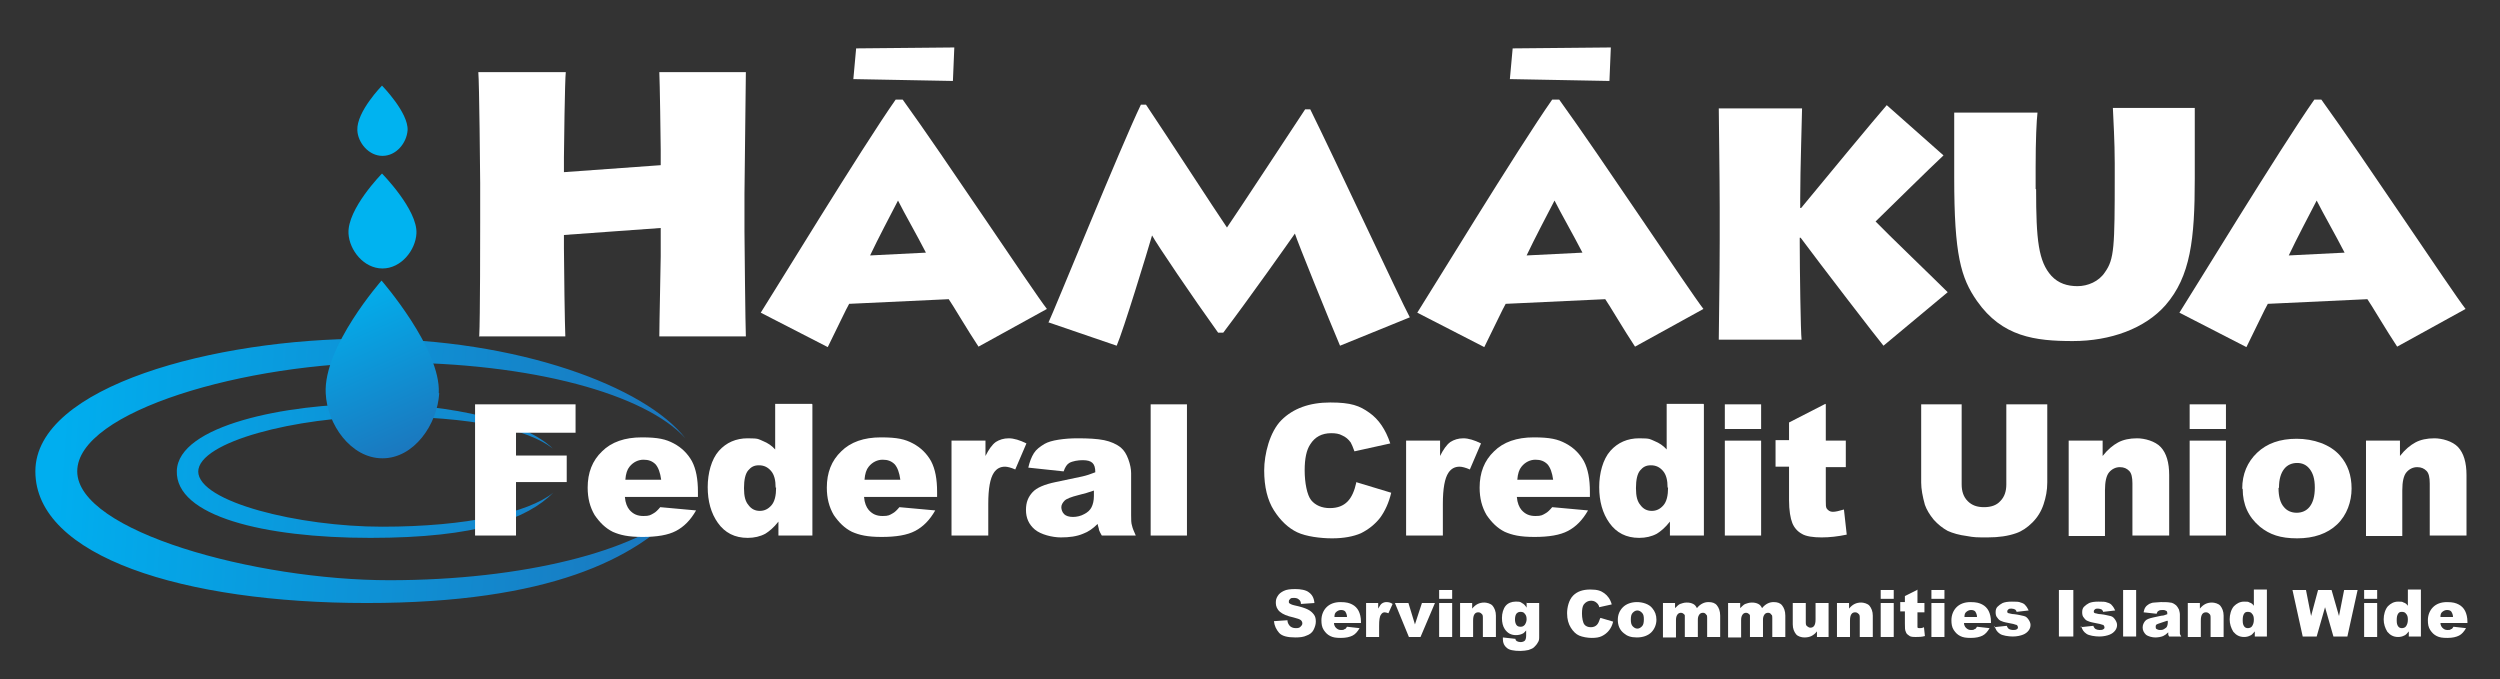 <?xml version="1.0" encoding="UTF-8"?>
<svg xmlns="http://www.w3.org/2000/svg" xmlns:xlink="http://www.w3.org/1999/xlink" id="Layer_1" data-name="Layer 1" version="1.1" viewBox="0 0 537.3 146">
  <rect x="0" y="0" width="537.3" height="146" fill="#333333" stroke="none"/>
  <defs>
    <style>
      .cls-1 {
        fill: url(#linear-gradient);
      }

      .cls-1, .cls-2, .cls-3, .cls-4, .cls-5 {
        stroke-width: 0px;
      }

      .cls-2 {
        fill: url(#New_Gradient_Swatch_2-2);
      }

      .cls-3 {
        fill: url(#New_Gradient_Swatch_2);
      }

      .cls-4 {
        fill: #00b3f0;
      }

      .cls-5 {
        fill: #fff;
      }
    </style>
    <linearGradient id="New_Gradient_Swatch_2" data-name="New Gradient Swatch 2" x1="12.7" y1="96.7" x2="149.8" y2="106.2" gradientUnits="userSpaceOnUse">
      <stop offset="0" stop-color="#00aeef"></stop>
      <stop offset="1" stop-color="#1c75bc"></stop>
    </linearGradient>
    <linearGradient id="New_Gradient_Swatch_2-2" data-name="New Gradient Swatch 2" x1="12.7" y1="96.7" x2="149.9" y2="106.2" xlink:href="#New_Gradient_Swatch_2"></linearGradient>
    <linearGradient id="linear-gradient" x1="72.1" y1="61.1" x2="88.6" y2="98.4" gradientUnits="userSpaceOnUse">
      <stop offset="0" stop-color="#00b3f0"></stop>
      <stop offset="1" stop-color="#1c75bc"></stop>
    </linearGradient>
  </defs>
  <g>
    <path class="cls-3" d="M16.6,101.3c0-12.9,36.2-23.4,67.1-23.4s55.1,6.9,63.6,16.3c-8.6-11.1-36-21.4-68.5-21.4S7.6,83,7.6,101.3s31.8,28.3,71.2,28.3,57.8-9.6,67.5-20.1c-9.4,8.9-33.8,15.2-62.6,15.2s-67.1-10.5-67.1-23.4Z"></path>
    <path class="cls-2" d="M42.6,101.4c0-6.5,21.2-11.8,39.5-11.9,19.4,0,31.5,2.8,36.7,6.9-5.7-5.6-21.1-9.6-39.2-9.6s-41.3,4.6-41.6,14.4c-.3,9.7,18.6,14.4,41.6,14.4s33.7-4.1,39.3-9.7c-5.4,4.3-18.6,7.3-36.8,7.3-17.8,0-39.5-5.3-39.5-11.9Z"></path>
    <path class="cls-1" d="M94.4,84.5c-.4,6.7-5.4,14-12.2,14s-11.9-7.3-12.2-14c-.5-10,12-24.2,12-24.2,0,0,12.8,14.7,12.3,24.2Z"></path>
    <path class="cls-4" d="M89.5,50.2c-.2,3.6-3.3,7.5-7.3,7.5s-7.1-3.9-7.3-7.5c-.3-5.3,7.2-12.9,7.2-12.9,0,0,7.7,7.8,7.4,12.9Z"></path>
    <path class="cls-4" d="M87.6,28c-.2,2.7-2.4,5.5-5.4,5.5s-5.3-2.9-5.4-5.5c-.2-4,5.3-9.6,5.3-9.6,0,0,5.7,5.8,5.5,9.6Z"></path>
  </g>
  <g>
    <path class="cls-5" d="M103,72.2c.2-3.5.2-22.2.2-24.3v-8.6c0-1.4-.2-21.9-.4-23.8h18.8c-.2,1.4-.4,16.9-.4,18.3v3.2l20.8-1.5v-3.4c0-1.4-.2-14.9-.3-16.6h18.6c0,1.9-.3,24.3-.3,26.2v8c0,1,.2,21,.3,22.6h-18.6c0-2.7.3-15.7.3-17.2v-6.1l-20.8,1.5v2.9c0,3.6.2,17,.3,18.9h-18.6Z"></path>
    <path class="cls-5" d="M163.5,67.2c2.2-3.4,21.7-35.4,29-45.8h1.5c8.9,12.3,27.9,41,31,45l-14.7,8.1c-2.2-3.3-5.8-9.4-6.4-10.2l-21.4,1c-.4.6-3,6.1-4.6,9.3l-14.4-7.4ZM184,10.4l21.1-.2-.3,7.2-21.4-.4.6-6.6ZM199,54.3c-2-3.9-4.6-8.4-6-11.2-1.7,3.3-4.2,8-6,11.8l12-.6Z"></path>
    <path class="cls-5" d="M225.3,69.4c1.3-2.7,15.7-38.2,19.9-46.9h1.1c4.5,6.7,15,22.9,17.4,26.4,2.8-4.1,12.9-19.5,16.8-25.4h1.1c5,10.1,19.4,41,21.4,44.7l-15,6.1c-2.3-5.4-9.1-22.2-9.7-24.1-.9,1.3-10,14.2-15.4,21.3h-1.1c-5.6-7.8-13.1-18.9-14.2-20.9-1,3.5-6.2,20.5-7.6,23.7l-14.6-5Z"></path>
    <path class="cls-5" d="M304.6,67.2c2.2-3.4,21.7-35.4,29-45.8h1.5c8.9,12.3,27.9,41,31,45l-14.7,8.1c-2.2-3.3-5.8-9.4-6.4-10.2l-21.4,1c-.4.6-3,6.1-4.6,9.3l-14.4-7.4ZM325.1,10.4l21.1-.2-.3,7.2-21.4-.4.6-6.6ZM340.1,54.3c-2-3.9-4.6-8.4-6-11.2-1.7,3.3-4.2,8-6,11.8l12-.6Z"></path>
    <path class="cls-5" d="M369.4,73c0-2,.2-13.5.2-21.3v-7.2c0-5.9-.2-19.6-.2-21.2h17.9c0,1.1-.4,13.4-.4,19.4v2h.2c3.6-4.4,16.7-20.2,18.4-22.1l12.2,10.8c-2.9,2.7-10.6,10.3-14.6,14.2,2.6,2.7,12.6,12.3,15.5,15.2l-13.8,11.5c-1.2-1.4-13.8-17.8-17.8-23.2h-.2v1.2c0,5.3.2,19.4.4,20.7h-17.9Z"></path>
    <path class="cls-5" d="M437.6,40.7c0,10.9.5,15.5,3.3,18.6,1.5,1.6,3.4,2.2,5.6,2.2s4.6-1,5.9-3c2-2.8,2.1-5.4,2.1-20.8v-2.6c0-4.7-.3-9.4-.4-11.9h17.6c0,1.5,0,6.6,0,12v3.2c0,13-.9,21-6.3,27.2-4.4,5-11.8,7.7-19.9,7.7s-15.2-.9-20.6-8.6c-3.5-5-4.9-10-4.9-26.5v-3.7c0-3.1,0-8.8,0-10.3h17.9c-.2,1.8-.4,5.6-.4,11.8v4.6Z"></path>
    <path class="cls-5" d="M468.4,67.2c2.2-3.4,21.7-35.4,29-45.8h1.5c8.9,12.3,27.9,41,31,45l-14.7,8.1c-2.2-3.3-5.8-9.4-6.4-10.2l-21.4,1c-.4.6-3,6.1-4.6,9.3l-14.4-7.4ZM503.9,54.3c-2-3.9-4.6-8.4-6-11.2-1.7,3.3-4.2,8-6,11.8l12-.6Z"></path>
  </g>
  <g>
    <path class="cls-5" d="M102.2,86.9h21.5v6.1h-12.8v4.9h10.9v5.7h-10.9v11.5h-8.8v-28.2Z"></path>
    <path class="cls-5" d="M150,106.8h-15.7c.1,1.3.5,2.2,1,2.8.8.9,1.7,1.3,3,1.3s1.5-.2,2.2-.6c.4-.2.9-.7,1.4-1.3l7.7.7c-1.2,2.1-2.6,3.5-4.3,4.4-1.7.9-4.1,1.3-7.2,1.3s-4.8-.4-6.4-1.1c-1.6-.8-2.8-2-3.9-3.6-1-1.7-1.5-3.6-1.5-5.9,0-3.2,1-5.8,3.1-7.8,2-2,4.9-3,8.5-3s5.2.4,6.9,1.3c1.7.9,3,2.2,3.9,3.8.9,1.7,1.3,3.9,1.3,6.6v.9ZM142.1,103.1c-.2-1.5-.6-2.6-1.2-3.3-.7-.7-1.5-1-2.6-1s-2.2.5-3,1.5c-.5.6-.8,1.5-.9,2.8h7.7Z"></path>
    <path class="cls-5" d="M174.6,86.9v28.2h-7.3v-3c-1,1.3-2,2.1-2.8,2.6-1.1.6-2.4.9-3.8.9-2.8,0-4.9-1.1-6.4-3.2-1.5-2.1-2.2-4.7-2.2-7.7s.8-6,2.4-7.8c1.6-1.8,3.7-2.7,6.2-2.7s2.3.2,3.3.6c1,.4,1.9,1,2.6,1.8v-9.8h7.9ZM166.7,104.8c0-1.6-.3-2.8-1-3.6-.7-.8-1.5-1.2-2.6-1.2s-1.7.4-2.3,1.1-.9,2-.9,3.8.3,2.9,1,3.7c.6.8,1.4,1.2,2.4,1.2s1.8-.4,2.5-1.2c.7-.8,1-2.1,1-3.8Z"></path>
    <path class="cls-5" d="M201.4,106.8h-15.7c.1,1.3.5,2.2,1,2.8.8.9,1.7,1.3,3,1.3s1.5-.2,2.2-.6c.4-.2.9-.7,1.4-1.3l7.7.7c-1.2,2.1-2.6,3.5-4.3,4.4-1.7.9-4.1,1.3-7.2,1.3s-4.8-.4-6.4-1.1c-1.6-.8-2.8-2-3.9-3.6-1-1.7-1.5-3.6-1.5-5.9,0-3.2,1-5.8,3.1-7.8,2-2,4.9-3,8.5-3s5.2.4,6.9,1.3c1.7.9,3,2.2,3.9,3.8.9,1.7,1.3,3.9,1.3,6.6v.9ZM193.5,103.1c-.2-1.5-.6-2.6-1.2-3.3-.7-.7-1.5-1-2.6-1s-2.2.5-3,1.5c-.5.6-.8,1.5-.9,2.8h7.7Z"></path>
    <path class="cls-5" d="M204.5,94.7h7.3v3.3c.7-1.4,1.4-2.4,2.2-3,.8-.5,1.7-.8,2.8-.8s2.4.4,3.8,1.1l-2.4,5.6c-.9-.4-1.7-.6-2.2-.6-1,0-1.8.4-2.4,1.3-.8,1.2-1.2,3.4-1.2,6.7v6.8h-7.9v-20.4Z"></path>
    <path class="cls-5" d="M228.5,101.3l-7.5-.8c.3-1.3.7-2.3,1.2-3.1s1.3-1.4,2.3-2c.7-.4,1.7-.7,3-.9,1.3-.2,2.6-.3,4.1-.3,2.3,0,4.2.1,5.7.4,1.4.3,2.6.8,3.6,1.6.7.6,1.2,1.4,1.6,2.5.4,1.1.6,2.1.6,3v9c0,1,0,1.7.2,2.3.1.5.4,1.2.8,2.1h-7.3c-.3-.5-.5-.9-.6-1.2,0-.3-.2-.7-.3-1.3-1,1-2,1.7-3.1,2.1-1.4.6-3,.8-4.8.8s-4.3-.6-5.6-1.7c-1.3-1.1-1.9-2.5-1.9-4.2s.5-2.8,1.4-3.8c.9-1,2.6-1.7,5-2.2,2.9-.6,4.8-1,5.7-1.2.9-.2,1.8-.5,2.8-.9,0-1-.2-1.6-.6-2s-1.1-.6-2.1-.6-2.2.2-2.9.6c-.5.3-.9.9-1.2,1.8ZM235.2,105.4c-1.1.4-2.2.7-3.4,1-1.6.4-2.6.8-3,1.2-.4.4-.7.9-.7,1.4s.2,1.1.6,1.5,1.1.6,1.9.6,1.7-.2,2.4-.6c.8-.4,1.3-.9,1.6-1.5.3-.6.5-1.4.5-2.4v-1.3Z"></path>
    <path class="cls-5" d="M247.3,86.9h7.8v28.2h-7.8v-28.2Z"></path>
    <path class="cls-5" d="M291.4,103.6l7.6,2.3c-.5,2.1-1.3,3.9-2.4,5.4-1.1,1.4-2.5,2.5-4.1,3.3-1.6.7-3.7,1.1-6.2,1.1s-5.6-.4-7.5-1.3c-1.9-.9-3.6-2.5-5-4.7-1.4-2.2-2.1-5.1-2.1-8.6s1.2-8.3,3.7-10.8c2.5-2.5,6-3.8,10.5-3.8s6.3.7,8.4,2.2c2,1.4,3.5,3.6,4.5,6.6l-7.7,1.7c-.3-.9-.6-1.5-.8-1.9-.5-.7-1.1-1.2-1.8-1.5-.7-.4-1.5-.5-2.4-.5-2,0-3.5.8-4.5,2.4-.8,1.2-1.2,3-1.2,5.6s.5,5.3,1.4,6.4,2.3,1.7,4,1.7,2.9-.5,3.8-1.4c.9-.9,1.5-2.3,1.9-4.1Z"></path>
    <path class="cls-5" d="M302.2,94.7h7.3v3.3c.7-1.4,1.4-2.4,2.2-3,.8-.5,1.7-.8,2.8-.8s2.4.4,3.8,1.1l-2.4,5.6c-.9-.4-1.7-.6-2.2-.6-1,0-1.8.4-2.4,1.3-.8,1.2-1.2,3.4-1.2,6.7v6.8h-7.9v-20.4Z"></path>
    <path class="cls-5" d="M341.7,106.8h-15.7c.1,1.3.5,2.2,1,2.8.8.9,1.7,1.3,3,1.3s1.5-.2,2.2-.6c.4-.2.9-.7,1.4-1.3l7.7.7c-1.2,2.1-2.6,3.5-4.3,4.4-1.7.9-4.1,1.3-7.2,1.3s-4.8-.4-6.4-1.1c-1.6-.8-2.8-2-3.9-3.6-1-1.7-1.5-3.6-1.5-5.9,0-3.2,1-5.8,3.1-7.8,2-2,4.9-3,8.5-3s5.2.4,6.9,1.3c1.7.9,3,2.2,3.9,3.8.9,1.7,1.3,3.9,1.3,6.6v.9ZM333.8,103.1c-.2-1.5-.6-2.6-1.2-3.3-.7-.7-1.5-1-2.6-1s-2.2.5-3,1.5c-.5.6-.8,1.5-.9,2.8h7.7Z"></path>
    <path class="cls-5" d="M366.2,86.9v28.2h-7.3v-3c-1,1.3-2,2.1-2.8,2.6-1.1.6-2.4.9-3.8.9-2.8,0-4.9-1.1-6.4-3.2s-2.2-4.7-2.2-7.7.8-6,2.4-7.8c1.6-1.8,3.7-2.7,6.2-2.7s2.3.2,3.3.6c1,.4,1.9,1,2.6,1.8v-9.8h7.9ZM358.4,104.8c0-1.6-.3-2.8-1-3.6-.7-.8-1.5-1.2-2.6-1.2s-1.7.4-2.3,1.1-.9,2-.9,3.8.3,2.9,1,3.7c.6.8,1.4,1.2,2.4,1.2s1.8-.4,2.5-1.2c.7-.8,1-2.1,1-3.8Z"></path>
    <path class="cls-5" d="M370.7,86.9h7.8v5.3h-7.8v-5.3ZM370.7,94.7h7.8v20.4h-7.8v-20.4Z"></path>
    <path class="cls-5" d="M392.4,86.9v7.8h4.3v5.7h-4.3v7.2c0,.9,0,1.4.2,1.7.3.4.7.7,1.3.7s1.4-.2,2.4-.5l.6,5.4c-1.9.4-3.7.6-5.4.6s-3.4-.2-4.3-.8c-.9-.5-1.6-1.3-2-2.3s-.7-2.7-.7-4.9v-7.2h-2.9v-5.7h2.9v-3.8l7.8-4Z"></path>
    <path class="cls-5" d="M431.3,86.9h8.7v16.8c0,1.7-.3,3.2-.8,4.7-.5,1.5-1.3,2.8-2.4,3.9s-2.3,1.9-3.5,2.3c-1.7.6-3.7.9-6.1.9s-2.9,0-4.5-.3c-1.6-.2-3-.6-4.1-1.1-1.1-.6-2.1-1.4-3-2.4-.9-1.1-1.5-2.1-1.9-3.2-.5-1.8-.8-3.4-.8-4.8v-16.8h8.7v17.2c0,1.5.4,2.7,1.3,3.6.9.9,2,1.3,3.5,1.3s2.7-.4,3.5-1.3c.9-.9,1.3-2.1,1.3-3.6v-17.2Z"></path>
    <path class="cls-5" d="M444.6,94.7h7.3v3.3c1.1-1.4,2.2-2.3,3.3-2.9,1.1-.6,2.5-.9,4.1-.9s3.9.6,5.1,1.9,1.8,3.3,1.8,6v13h-7.9v-11.2c0-1.3-.2-2.2-.7-2.7s-1.1-.8-2-.8-1.7.4-2.3,1.1c-.6.7-.9,2-.9,3.9v9.8h-7.8v-20.4Z"></path>
    <path class="cls-5" d="M470.6,86.9h7.8v5.3h-7.8v-5.3ZM470.6,94.7h7.8v20.4h-7.8v-20.4Z"></path>
    <path class="cls-5" d="M481.9,105c0-3.1,1.1-5.7,3.2-7.7,2.1-2,4.9-3,8.5-3s7.2,1.2,9.3,3.6c1.7,1.9,2.5,4.3,2.5,7.1s-1,5.7-3.1,7.7c-2.1,2-5,3-8.6,3s-5.9-.8-8-2.5c-2.5-2.1-3.7-4.8-3.7-8.1ZM489.7,104.9c0,1.8.4,3.2,1.1,4,.7.9,1.7,1.3,2.8,1.3s2.1-.4,2.8-1.3c.7-.9,1.1-2.2,1.1-4.1s-.4-3.1-1.1-4c-.7-.9-1.6-1.3-2.7-1.3s-2.1.4-2.8,1.3c-.7.9-1.1,2.2-1.1,4Z"></path>
    <path class="cls-5" d="M508.5,94.7h7.3v3.3c1.1-1.4,2.2-2.3,3.3-2.9,1.1-.6,2.5-.9,4.1-.9s3.9.6,5.1,1.9,1.8,3.3,1.8,6v13h-7.9v-11.2c0-1.3-.2-2.2-.7-2.7s-1.1-.8-2-.8-1.7.4-2.3,1.1c-.6.7-.9,2-.9,3.9v9.8h-7.8v-20.4Z"></path>
  </g>
  <g>
    <path class="cls-5" d="M273.8,133.5l2.9-.2c0,.5.2.8.4,1.1.3.4.8.6,1.4.6s.8-.1,1-.3c.2-.2.4-.4.4-.7s-.1-.5-.3-.7-.8-.4-1.6-.6c-1.4-.3-2.3-.7-2.9-1.2-.6-.5-.9-1.2-.9-1.9s.1-1,.4-1.5c.3-.5.7-.8,1.3-1.1.6-.3,1.4-.4,2.5-.4s2.3.2,2.9.7c.7.5,1.1,1.2,1.2,2.3l-2.9.2c0-.5-.2-.8-.5-1-.2-.2-.6-.3-1-.3s-.6,0-.8.2c-.2.2-.3.3-.3.6s0,.3.2.4c.1.1.5.3,1,.4,1.4.3,2.3.6,2.9.9.6.3,1,.7,1.3,1.1.3.4.4.9.4,1.5s-.2,1.2-.5,1.8-.9,1-1.5,1.2c-.6.3-1.4.4-2.4.4-1.7,0-2.9-.3-3.5-1s-1-1.5-1.1-2.5Z"></path>
    <path class="cls-5" d="M292.3,133.9h-5.6c0,.4.2.8.4,1,.3.3.6.5,1.1.5s.5,0,.8-.2c.2,0,.3-.2.5-.5l2.7.3c-.4.7-.9,1.3-1.5,1.6-.6.3-1.4.5-2.5.5s-1.7-.1-2.3-.4c-.6-.3-1-.7-1.4-1.3-.4-.6-.5-1.3-.5-2.1,0-1.1.4-2.1,1.1-2.8.7-.7,1.7-1.1,3-1.1s1.9.2,2.5.5,1.1.8,1.4,1.4.5,1.4.5,2.3v.3ZM289.5,132.6c0-.5-.2-.9-.4-1.2-.2-.2-.5-.3-.9-.3s-.8.2-1.1.5c-.2.2-.3.5-.3,1h2.7Z"></path>
    <path class="cls-5" d="M293.6,129.6h2.6v1.2c.3-.5.5-.9.8-1.1.3-.2.6-.3,1-.3s.9.1,1.3.4l-.9,2c-.3-.1-.6-.2-.8-.2-.4,0-.6.2-.8.5-.3.4-.4,1.2-.4,2.4v2.4h-2.8v-7.3Z"></path>
    <path class="cls-5" d="M299.8,129.6h2.9l1.4,4.6,1.5-4.6h2.8l-3.1,7.3h-2.5l-3-7.3Z"></path>
    <path class="cls-5" d="M309.3,126.8h2.8v1.9h-2.8v-1.9ZM309.3,129.6h2.8v7.3h-2.8v-7.3Z"></path>
    <path class="cls-5" d="M313.8,129.6h2.6v1.2c.4-.5.8-.8,1.2-1,.4-.2.9-.3,1.4-.3s1.4.2,1.8.7c.4.5.7,1.2.7,2.1v4.6h-2.8v-4c0-.5,0-.8-.3-1-.2-.2-.4-.3-.7-.3s-.6.1-.8.4-.3.7-.3,1.4v3.5h-2.8v-7.3Z"></path>
    <path class="cls-5" d="M328.2,129.6h2.6v7.2c0,.5,0,.9-.3,1.3-.2.4-.5.7-.8,1-.3.3-.7.4-1.2.6-.5.1-1.1.2-1.7.2-1.5,0-2.5-.2-3-.7-.5-.4-.8-1-.8-1.8s0-.2,0-.4l2.7.3c0,.3.2.4.3.5.2.1.5.2.8.2s.7-.1.9-.3c.2-.2.3-.6.3-1.1v-1.1c-.3.3-.5.6-.8.7-.4.2-.9.3-1.4.3-1,0-1.8-.4-2.4-1.3-.4-.6-.6-1.4-.6-2.4s.3-2,.8-2.6,1.3-.9,2.1-.9,1,0,1.4.3c.4.2.7.5,1,1v-1.1ZM325.6,133.1c0,.5.1.9.3,1.2.2.3.5.4.9.4s.6-.1.9-.4c.2-.3.4-.7.4-1.2s-.1-.9-.4-1.2c-.2-.3-.5-.4-.9-.4s-.6.1-.9.4c-.2.3-.3.7-.3,1.3Z"></path>
    <path class="cls-5" d="M344,132.8l2.7.8c-.2.8-.5,1.4-.9,1.9s-.9.9-1.5,1.2c-.6.3-1.3.4-2.2.4s-2-.2-2.7-.5c-.7-.3-1.3-.9-1.8-1.7-.5-.8-.8-1.8-.8-3.1s.4-2.9,1.3-3.8c.9-.9,2.1-1.3,3.7-1.3s2.3.3,3,.8c.7.5,1.3,1.3,1.6,2.4l-2.7.6c0-.3-.2-.5-.3-.7-.2-.2-.4-.4-.6-.5s-.5-.2-.8-.2c-.7,0-1.2.3-1.6.8-.3.4-.4,1.1-.4,2s.2,1.9.5,2.3c.3.4.8.6,1.4.6s1-.2,1.3-.5c.3-.3.5-.8.7-1.4Z"></path>
    <path class="cls-5" d="M347.7,133.2c0-1.1.4-2,1.1-2.7.7-.7,1.8-1.1,3-1.1s2.6.4,3.3,1.3c.6.7.9,1.5.9,2.5s-.4,2-1.1,2.7c-.7.7-1.8,1.1-3.1,1.1s-2.1-.3-2.8-.9c-.9-.7-1.3-1.7-1.3-2.9ZM350.5,133.2c0,.6.1,1.1.4,1.4.3.3.6.5,1,.5s.7-.2,1-.5c.3-.3.4-.8.4-1.5s-.1-1.1-.4-1.4c-.3-.3-.6-.5-1-.5s-.7.2-1,.5c-.3.3-.4.8-.4,1.4Z"></path>
    <path class="cls-5" d="M357.4,129.6h2.6v1.1c.4-.4.8-.8,1.1-.9s.8-.3,1.4-.3,1,.1,1.4.3.6.5.8.9c.4-.5.8-.8,1.2-1,.4-.2.8-.3,1.3-.3.8,0,1.4.2,1.8.7.4.5.7,1.2.7,2.2v4.6h-2.8v-4.1c0-.3,0-.6-.2-.7-.2-.3-.4-.4-.7-.4s-.6.1-.8.4-.3.6-.3,1.1v3.7h-2.8v-4c0-.3,0-.5,0-.6,0-.2-.2-.3-.3-.4-.1-.1-.3-.2-.5-.2-.3,0-.6.1-.8.4s-.3.6-.3,1.2v3.7h-2.8v-7.3Z"></path>
    <path class="cls-5" d="M371.4,129.6h2.6v1.1c.4-.4.8-.8,1.1-.9s.8-.3,1.4-.3,1,.1,1.4.3.6.5.8.9c.4-.5.8-.8,1.2-1,.4-.2.8-.3,1.3-.3.8,0,1.4.2,1.8.7.4.5.7,1.2.7,2.2v4.6h-2.8v-4.1c0-.3,0-.6-.2-.7-.2-.3-.4-.4-.7-.4s-.6.1-.8.4-.3.6-.3,1.1v3.7h-2.8v-4c0-.3,0-.5,0-.6,0-.2-.2-.3-.3-.4-.1-.1-.3-.2-.5-.2-.3,0-.6.1-.8.4s-.3.6-.3,1.2v3.7h-2.8v-7.3Z"></path>
    <path class="cls-5" d="M393.1,136.9h-2.6v-1.2c-.4.5-.8.8-1.2,1-.4.2-.9.3-1.5.3s-1.4-.2-1.8-.7c-.4-.5-.7-1.2-.7-2.1v-4.6h2.8v4c0,.5,0,.8.3,1s.4.3.7.3.6-.1.8-.4c.2-.3.3-.7.3-1.4v-3.5h2.8v7.3Z"></path>
    <path class="cls-5" d="M394.8,129.6h2.6v1.2c.4-.5.8-.8,1.2-1,.4-.2.9-.3,1.4-.3s1.4.2,1.8.7c.4.5.7,1.2.7,2.1v4.6h-2.8v-4c0-.5,0-.8-.3-1-.2-.2-.4-.3-.7-.3s-.6.1-.8.4-.3.7-.3,1.4v3.5h-2.8v-7.3Z"></path>
    <path class="cls-5" d="M404.2,126.8h2.8v1.9h-2.8v-1.9ZM404.2,129.6h2.8v7.3h-2.8v-7.3Z"></path>
    <path class="cls-5" d="M412.1,126.8v2.8h1.5v2h-1.5v2.6c0,.3,0,.5,0,.6,0,.2.3.2.5.2s.5,0,.9-.2l.2,1.9c-.7.2-1.3.2-1.9.2s-1.2,0-1.5-.3c-.3-.2-.6-.4-.7-.8-.2-.4-.2-.9-.2-1.8v-2.6h-1v-2h1v-1.3l2.8-1.4Z"></path>
    <path class="cls-5" d="M415.1,126.8h2.8v1.9h-2.8v-1.9ZM415.1,129.6h2.8v7.3h-2.8v-7.3Z"></path>
    <path class="cls-5" d="M427.7,133.9h-5.6c0,.4.2.8.4,1,.3.3.6.5,1.1.5s.5,0,.8-.2c.2,0,.3-.2.5-.5l2.7.3c-.4.7-.9,1.3-1.5,1.6-.6.3-1.4.5-2.5.5s-1.7-.1-2.3-.4c-.6-.3-1-.7-1.4-1.3-.4-.6-.5-1.3-.5-2.1,0-1.1.4-2.1,1.1-2.8.7-.7,1.7-1.1,3-1.1s1.9.2,2.5.5,1.1.8,1.4,1.4.5,1.4.5,2.3v.3ZM424.9,132.6c0-.5-.2-.9-.4-1.2-.2-.2-.5-.3-.9-.3s-.8.2-1.1.5c-.2.2-.3.5-.3,1h2.7Z"></path>
    <path class="cls-5" d="M428.5,134.8l2.8-.3c.1.3.3.6.5.7s.5.2.8.2.7,0,.9-.2c.2-.1.2-.3.2-.4s-.1-.4-.3-.5c-.2,0-.5-.2-1.2-.3-1-.2-1.6-.3-2-.5-.4-.1-.7-.4-.9-.7-.3-.3-.4-.7-.4-1.2s.1-.9.4-1.2.7-.6,1.1-.8c.5-.2,1.1-.3,2-.3s1.5,0,1.9.2c.4.1.8.3,1,.6.3.3.5.7.7,1.1l-2.6.3c0-.2-.2-.4-.3-.5-.2-.1-.5-.2-.8-.2s-.5,0-.7.2c-.1.1-.2.2-.2.4s0,.3.3.4c.2,0,.6.2,1.2.2.9.1,1.6.3,2.1.4s.8.5,1,.8c.2.3.4.7.4,1.1s-.1.8-.4,1.2c-.3.4-.7.7-1.2.9-.5.2-1.3.4-2.2.4s-2.3-.2-2.8-.6c-.6-.4-.9-.9-1.1-1.6Z"></path>
    <path class="cls-5" d="M442.5,126.8h3.1v10h-3.1v-10Z"></path>
    <path class="cls-5" d="M447.1,134.8l2.8-.3c.1.3.3.6.5.7s.5.2.8.2.7,0,.9-.2c.2-.1.2-.3.2-.4s-.1-.4-.3-.5c-.2,0-.5-.2-1.2-.3-1-.2-1.6-.3-2-.5-.4-.1-.7-.4-.9-.7-.3-.3-.4-.7-.4-1.2s.1-.9.4-1.2.7-.6,1.1-.8c.5-.2,1.1-.3,2-.3s1.5,0,1.9.2c.4.1.8.3,1,.6.3.3.5.7.7,1.1l-2.6.3c0-.2-.2-.4-.3-.5-.2-.1-.5-.2-.8-.2s-.5,0-.7.2c-.1.1-.2.2-.2.4s0,.3.3.4c.2,0,.6.2,1.2.2.9.1,1.6.3,2.1.4s.8.5,1,.8c.2.3.4.7.4,1.1s-.1.8-.4,1.2c-.3.4-.7.7-1.2.9-.5.2-1.3.4-2.2.4s-2.3-.2-2.8-.6c-.6-.4-.9-.9-1.1-1.6Z"></path>
    <path class="cls-5" d="M456.3,126.8h2.8v10h-2.8v-10Z"></path>
    <path class="cls-5" d="M463.4,131.9l-2.7-.3c.1-.5.2-.8.4-1.1.2-.3.5-.5.8-.7.3-.1.6-.3,1.1-.3s.9-.1,1.4-.1c.8,0,1.5,0,2,.1.5,0,.9.3,1.3.6.2.2.4.5.6.9.1.4.2.7.2,1.1v3.2c0,.3,0,.6,0,.8,0,.2.1.4.3.7h-2.6c-.1-.2-.2-.3-.2-.4,0,0,0-.3,0-.5-.4.4-.7.6-1.1.8-.5.2-1.1.3-1.7.3s-1.5-.2-2-.6c-.4-.4-.7-.9-.7-1.5s.2-1,.5-1.4.9-.6,1.8-.8c1-.2,1.7-.4,2-.4.3,0,.6-.2,1-.3,0-.3,0-.6-.2-.7s-.4-.2-.7-.2-.8,0-1,.2c-.2.1-.3.3-.4.6ZM465.8,133.4c-.4.1-.8.3-1.2.4-.6.2-.9.3-1.1.4-.2.2-.2.3-.2.5s0,.4.2.5c.2.1.4.2.7.2s.6,0,.9-.2c.3-.2.5-.3.6-.5.1-.2.2-.5.2-.8v-.4Z"></path>
    <path class="cls-5" d="M470.2,129.6h2.6v1.2c.4-.5.8-.8,1.2-1,.4-.2.9-.3,1.4-.3s1.4.2,1.8.7c.4.5.7,1.2.7,2.1v4.6h-2.8v-4c0-.5,0-.8-.3-1-.2-.2-.4-.3-.7-.3s-.6.1-.8.4-.3.7-.3,1.4v3.5h-2.8v-7.3Z"></path>
    <path class="cls-5" d="M487.2,126.8v10h-2.6v-1.1c-.4.5-.7.8-1,.9-.4.2-.8.3-1.3.3-1,0-1.7-.4-2.3-1.1-.5-.8-.8-1.7-.8-2.7s.3-2.1.9-2.8c.6-.6,1.3-1,2.2-1s.8,0,1.2.2c.4.1.7.4.9.7v-3.5h2.8ZM484.4,133.2c0-.6-.1-1-.4-1.3-.2-.3-.5-.4-.9-.4s-.6.1-.8.4-.3.7-.3,1.4.1,1,.3,1.3c.2.3.5.4.8.4s.7-.1.9-.4.4-.7.4-1.4Z"></path>
    <path class="cls-5" d="M492.7,126.8h2.9l1.1,5.6,1.5-5.6h2.9l1.6,5.6,1.1-5.6h2.9l-2.2,10h-3l-1.8-6.3-1.8,6.3h-3l-2.2-10Z"></path>
    <path class="cls-5" d="M508.1,126.8h2.8v1.9h-2.8v-1.9ZM508.1,129.6h2.8v7.3h-2.8v-7.3Z"></path>
    <path class="cls-5" d="M520.3,126.8v10h-2.6v-1.1c-.4.5-.7.8-1,.9-.4.2-.8.3-1.3.3-1,0-1.7-.4-2.3-1.1-.5-.8-.8-1.7-.8-2.7s.3-2.1.9-2.8c.6-.6,1.3-1,2.2-1s.8,0,1.2.2c.4.1.7.4.9.7v-3.5h2.8ZM517.5,133.2c0-.6-.1-1-.4-1.3-.2-.3-.5-.4-.9-.4s-.6.1-.8.4-.3.7-.3,1.4.1,1,.3,1.3c.2.3.5.4.8.4s.7-.1.9-.4.4-.7.4-1.4Z"></path>
    <path class="cls-5" d="M530.1,133.9h-5.6c0,.4.2.8.4,1,.3.3.6.5,1.1.5s.5,0,.8-.2c.2,0,.3-.2.5-.5l2.7.3c-.4.7-.9,1.3-1.5,1.6-.6.3-1.4.5-2.5.5s-1.7-.1-2.3-.4c-.6-.3-1-.7-1.4-1.3-.4-.6-.5-1.3-.5-2.1,0-1.1.4-2.1,1.1-2.8.7-.7,1.7-1.1,3-1.1s1.9.2,2.5.5,1.1.8,1.4,1.4.5,1.4.5,2.3v.3ZM527.2,132.6c0-.5-.2-.9-.4-1.2-.2-.2-.5-.3-.9-.3s-.8.2-1.1.5c-.2.2-.3.5-.3,1h2.7Z"></path>
  </g>
</svg>
